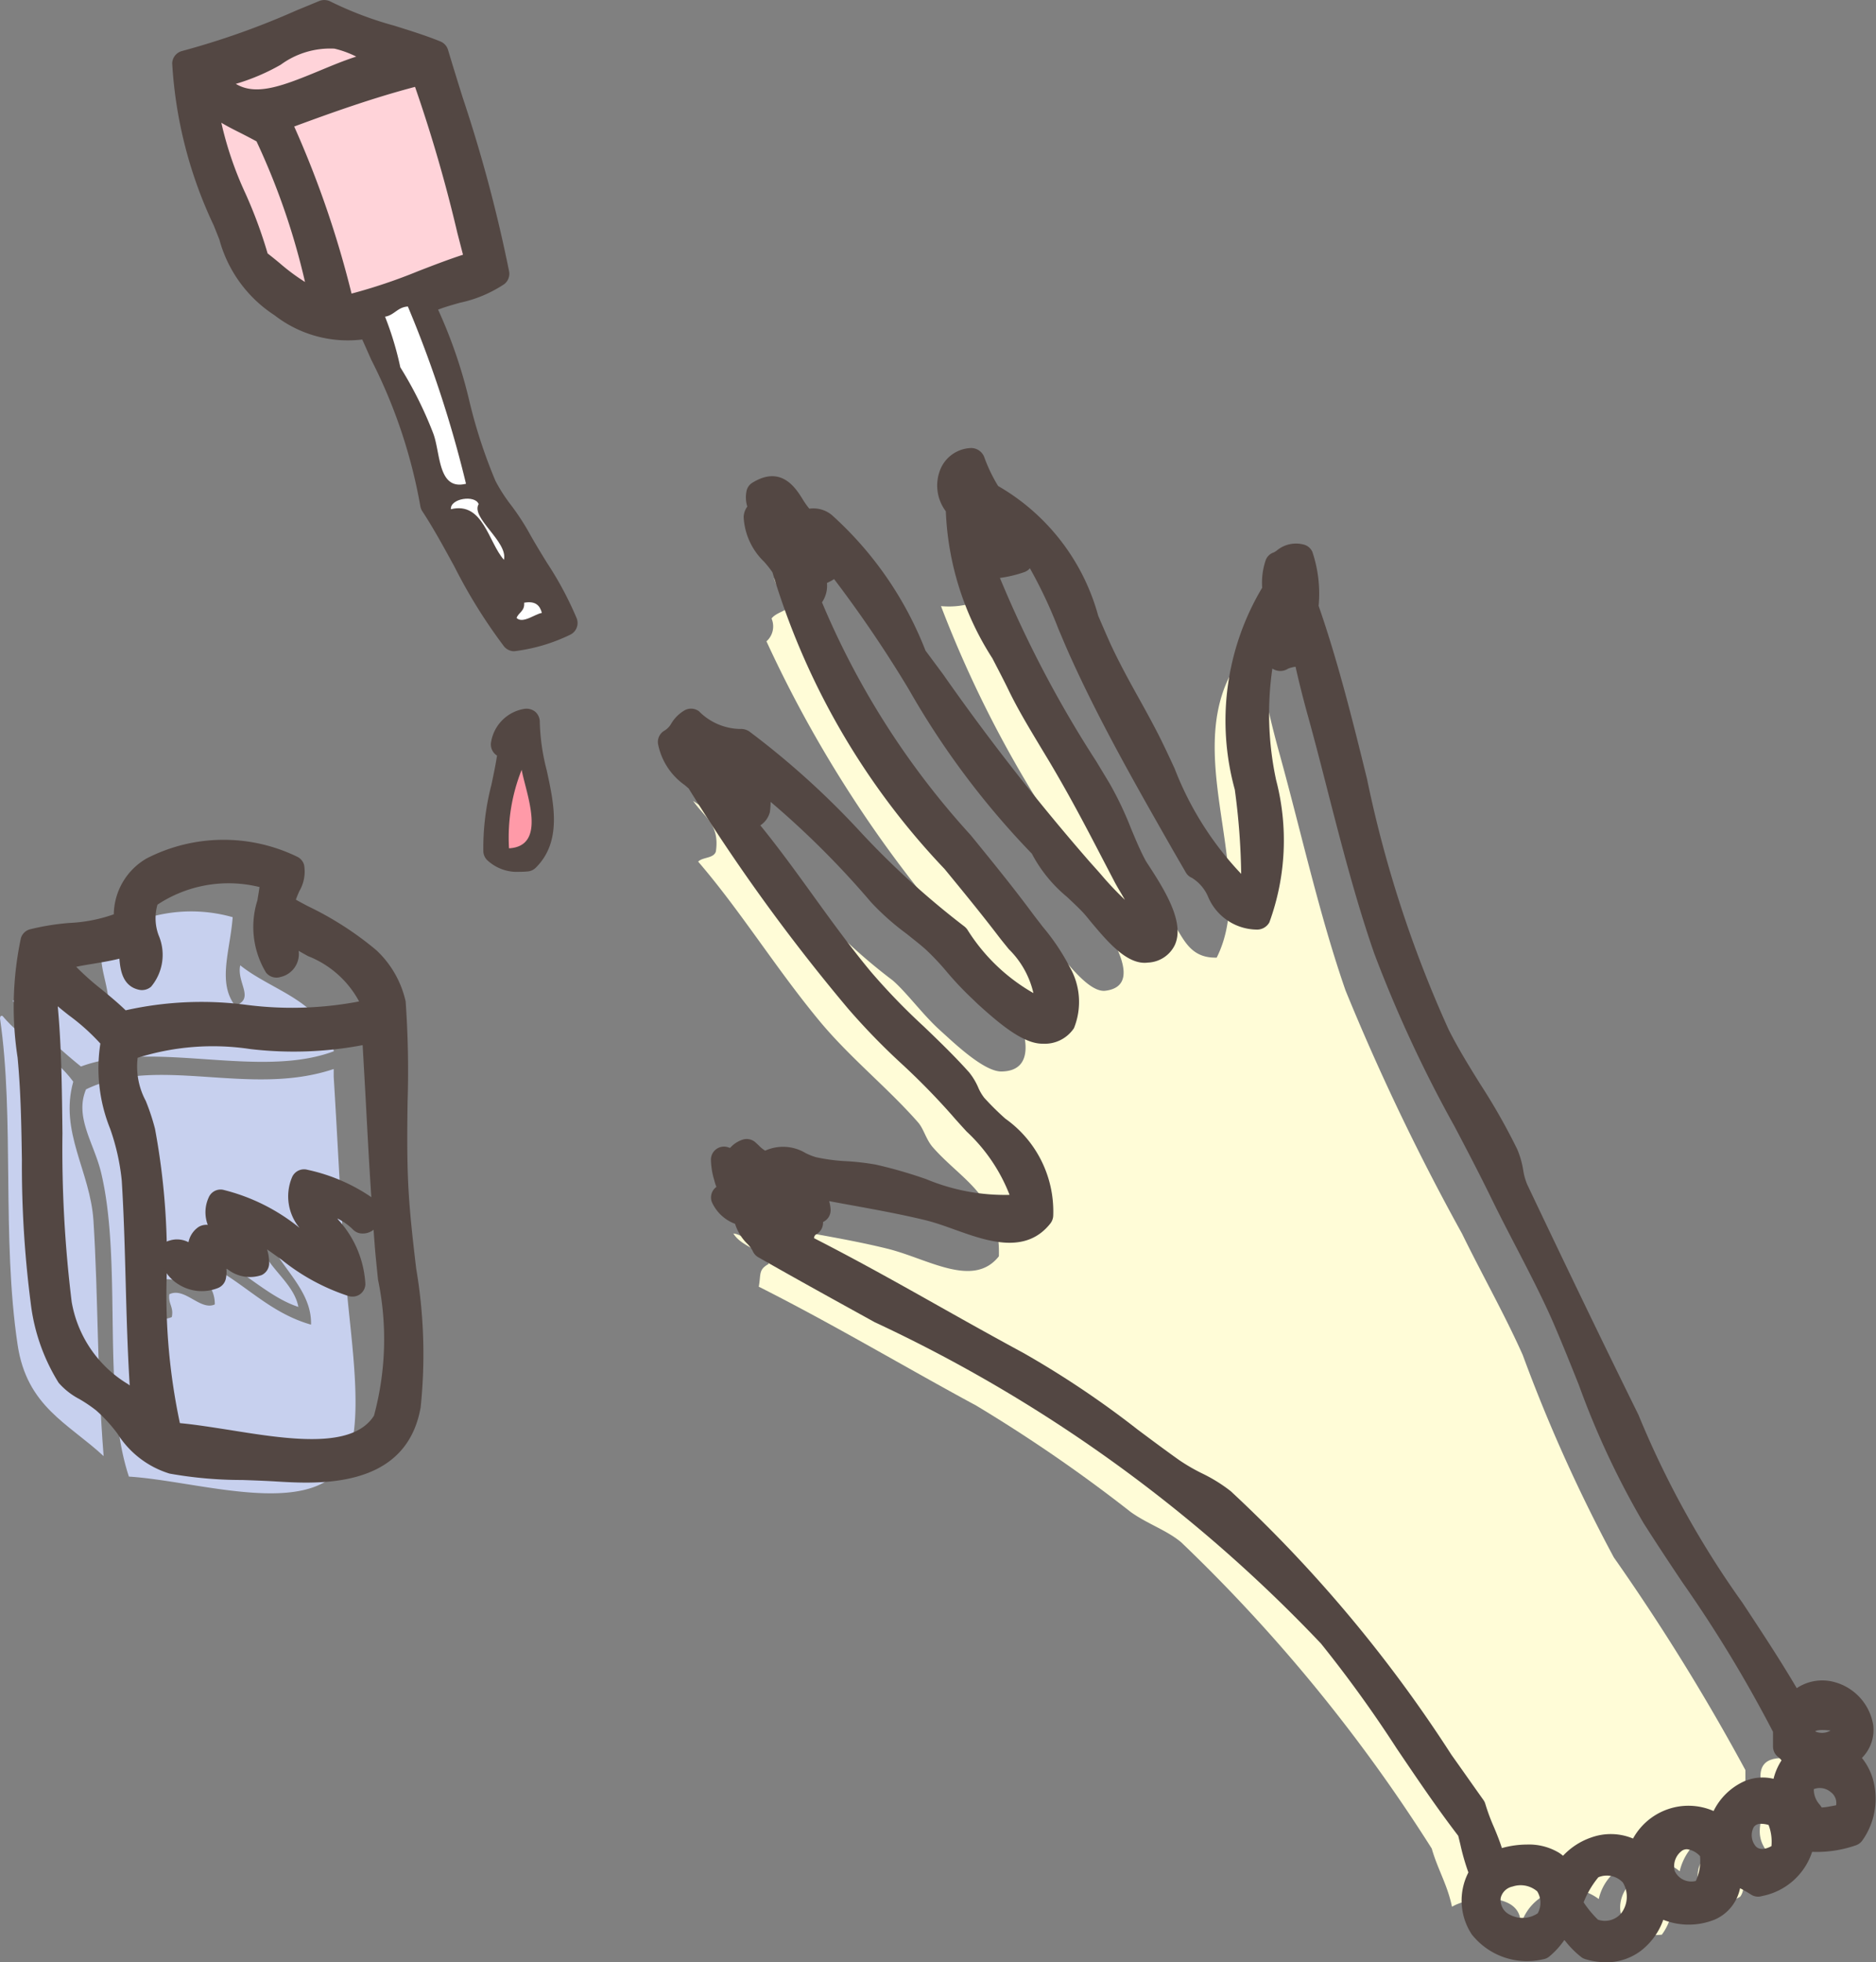 <svg xmlns="http://www.w3.org/2000/svg" viewBox="0 0 14.392 15.045">
  <rect x="0" y="0" width="14.392" height="15.045" fill="#808080" stroke="none"/>
  <defs>
    <style>
      .cls-1 {
        fill: #c7d0ee;
      }

      .cls-2 {
        fill: #fffcd7;
      }

      .cls-3 {
        fill: #534743;
      }

      .cls-4 {
        fill: #fff;
      }

      .cls-5 {
        fill: #ff9aa8;
      }

      .cls-6 {
        fill: #ffd3d9;
      }
    </style>
  </defs>
  <g id="レイヤー_2" data-name="レイヤー 2">
    <g id="SP_レイヤー_1" data-name="SP_レイヤー 1">
      <g>
        <g>
          <path class="cls-1" d="M.776,8.992c.165.692.001,1.695.213,2.329.531.033,1.382.323,1.649-.097.171-.27.05-.967.019-1.378-.048-.651-.061-1.007-.097-1.591V8.196C1.913,8.414,1.212,8.085.66,8.352.57,8.566.722,8.765.776,8.992Zm.233.931c.144-.034.094.126.233.097-.036-.05-.027-.185.019-.213a.457.457,0,0,1,.252.077c-.047-.105-.203-.193-.136-.349.381.072.619.39.912.485-.045-.241-.383-.369-.272-.64a1.279,1.279,0,0,1,.485.213c-.053-.014.014.092-.039.078a.635.635,0,0,0-.407-.175c.096.222.338.398.33.66-.383-.109-.574-.409-.951-.524.041.153.213.175.213.369-.111.051-.231-.136-.349-.078-.01.075.035.095.019.175A.227.227,0,0,1,1.009,9.923Z"/>
          <path class="cls-1" d="M.019,7.789c.159.19.396.303.543.504-.108.387.131.686.155,1.067.037.58.027,1.167.078,1.804-.273-.253-.589-.379-.66-.854C.012,9.486.112,8.569,0,7.808.001,7.796.003,7.785.019,7.789Z"/>
          <path class="cls-1" d="M.621,8.177A4.22,4.22,0,0,1,.097,7.673c.172-.068.41-.069.582-.136.038.085-.003.249.097.272C.932,7.662.687,7.386.815,7.187a1.166,1.166,0,0,1,.97-.155c-.019.257-.119.5.019.679.155-.056.01-.175.039-.31.255.204.645.273.718.659C1.988,8.275,1.174,7.97.621,8.177Z"/>
        </g>
        <g>
          <path class="cls-2" d="M12.826,14.503a.427.427,0,0,1-.077.33C12.177,14.89,12.48,14.112,12.826,14.503Z"/>
          <path class="cls-2" d="M6.442,7.168a4.303,4.303,0,0,0,.407.349c.113.099.233.267.369.388.099.089.331.313.466.31.254-.004.195-.273.116-.446a2.57,2.57,0,0,0-.272-.388A9.419,9.419,0,0,1,5.88,4.917a.153.153,0,0,0,.039-.175c.039-.051.126-.055.155-.116-.045-.064-.114-.105-.136-.194.667.705,1.038,1.705,1.746,2.368a1.463,1.463,0,0,0,.369.427c.09.091.286.386.427.369.344-.043-.048-.548-.097-.64-.097-.182-.158-.392-.272-.582a8.741,8.741,0,0,1-.892-1.727A.625.625,0,0,0,7.51,4.606a2.455,2.455,0,0,0-.175-.349,2.246,2.246,0,0,1,.66,1.067c.254.558.579,1.114.873,1.63.199.085.174.396.466.388.308-.613-.236-1.482.097-2.154a.225.225,0,0,0,.078.175c.048-.037.139-.029.194-.058.029.163.084.37.116.485.163.59.303,1.228.504,1.805a17.628,17.628,0,0,0,.893,1.863c.154.315.329.623.466.931a12.1,12.1,0,0,0,.699,1.552,16.485,16.485,0,0,1,1.009,1.63v.136c.041.03.062.081.117.097a.354.354,0,0,0-.136.291c-.224-.147-.439.048-.485.252a.385.385,0,0,0-.621.213.382.382,0,0,0-.602.214c.035-.269-.371-.245-.524-.155-.034-.167-.111-.29-.155-.446A12.477,12.477,0,0,0,9.062,11.825c-.11-.093-.26-.141-.388-.233a11.691,11.691,0,0,0-1.184-.815c-.554-.299-1.095-.623-1.669-.912.018-.096-.005-.13.077-.175-.053-.115-.208-.128-.272-.233.128.015.188.2.33.136-.011-.164-.216-.133-.272-.252.329.091.737.137,1.125.233.308.076.657.307.854.058.014-.461-.282-.581-.505-.834-.055-.062-.07-.142-.116-.194C6.81,8.34,6.52,8.109,6.287,7.828c-.335-.404-.606-.845-.931-1.222.035-.036.119-.023.136-.078.03-.206-.086-.26-.175-.388A5.261,5.261,0,0,1,6.442,7.168Z"/>
          <path class="cls-2" d="M13.506,13.63c-.009-.177.166-.161.31-.136C13.915,13.703,13.599,13.762,13.506,13.63Z"/>
          <path class="cls-2" d="M13.836,14.251a1.178,1.178,0,0,1-.233.019c-.044-.086-.125-.134-.097-.291C13.671,13.812,13.982,14.04,13.836,14.251Z"/>
          <path class="cls-2" d="M13.331,14.231c.036.091.072.24.02.31C12.954,14.785,12.884,14.036,13.331,14.231Z"/>
        </g>
        <g>
          <path class="cls-3" d="M.257,7.221a2.569,2.569,0,0,0-.019.912C.291,8.737.238,9.33.334,9.977a1.321,1.321,0,0,0,.194.563A2.433,2.433,0,0,0,.8,10.734c.193.157.271.406.524.466a6.082,6.082,0,0,0,.795.058c.49.03.926-.015,1.009-.485a9.765,9.765,0,0,0-.097-1.708c-.021-.457.018-.98-.019-1.378a.664.664,0,0,0-.194-.33,3.637,3.637,0,0,0-.66-.408c.002-.113.098-.219.077-.291-.381-.221-1.31-.168-1.261.407C.806,7.189.484,7.158.257,7.221Zm2.62.524c-.574.215-1.388-.091-1.941.117A4.22,4.22,0,0,1,.412,7.357c.172-.068.41-.069.582-.136.038.085-.003.249.097.272.156-.146-.089-.423.039-.621A1.166,1.166,0,0,1,2.1,6.717c-.019.257-.119.5.019.679.155-.056.01-.175.039-.31C2.414,7.29,2.803,7.359,2.877,7.745Zm-1.572,3.26c-.213-.634-.049-1.637-.213-2.329-.054-.227-.206-.425-.117-.64.552-.267,1.253.062,1.902-.155V7.94c.036.584.049.94.097,1.591.031.411.152,1.108-.019,1.378C2.687,11.329,1.835,11.039,1.305,11.006ZM.315,7.493c.001-.012.003-.023.019-.019.159.19.396.303.543.504-.108.387.131.686.155,1.067.037.58.027,1.167.078,1.804-.273-.253-.589-.379-.66-.854C.327,9.171.427,8.254.315,7.493Z"/>
          <path class="cls-3" d="M2.349,11.367c-.088,0-.169-.005-.236-.009-.082-.005-.168-.008-.253-.011a3.167,3.167,0,0,1-.559-.049.722.722,0,0,1-.399-.305,1.154,1.154,0,0,0-.165-.18,1.101,1.101,0,0,0-.129-.087.549.549,0,0,1-.158-.124,1.482,1.482,0,0,1-.214-.609A8.222,8.222,0,0,1,.168,8.891c-.004-.257-.008-.5-.03-.749L.135,8.108A2.542,2.542,0,0,1,.16,7.194.099.099,0,0,1,.23,7.125a1.855,1.855,0,0,1,.305-.049A1.179,1.179,0,0,0,.873,7.01a.503.503,0,0,1,.253-.429,1.292,1.292,0,0,1,1.161-.009.1.1,0,0,1,.046.06.295.295,0,0,1-.037.201c-.009.021-.019.043-.026.065q.045.025.095.051a2.492,2.492,0,0,1,.522.336.766.766,0,0,1,.225.393,7.547,7.547,0,0,1,.015.765c-.003.207-.005.42.004.618.01.223.036.448.062.666A3.922,3.922,0,0,1,3.227,10.79C3.139,11.291,2.692,11.367,2.349,11.367Zm-.918-.249.046.006ZM1.38,10.911c.119.011.248.032.384.053.442.071.94.15,1.105-.11A2.243,2.243,0,0,0,2.9,9.811c-.01-.099-.02-.191-.026-.273-.032-.424-.048-.724-.065-1.042-.008-.151-.017-.308-.027-.483a2.845,2.845,0,0,1-.862.03,1.924,1.924,0,0,0-.864.067.557.557,0,0,0,.062.33,1.654,1.654,0,0,1,.071.214,5.427,5.427,0,0,1,.09,1.122A4.729,4.729,0,0,0,1.38,10.911Zm-.255.038a.707.707,0,0,0,.083.083c-.011-.035-.021-.07-.031-.107a.092.092,0,0,1-.022.015A.09.09,0,0,1,1.125,10.949ZM.443,7.715c.029.309.032.634.036.974A9.59,9.59,0,0,0,.55,9.982a.916.916,0,0,0,.432.63l.013.01c-.017-.274-.024-.539-.031-.797-.007-.262-.014-.518-.03-.774a1.691,1.691,0,0,0-.089-.397,1.236,1.236,0,0,1-.075-.653A1.607,1.607,0,0,0,.528,7.784C.499,7.761.471,7.739.443,7.715Zm.141-.303a2.1,2.1,0,0,0,.197.175c.061.05.124.102.183.159a2.661,2.661,0,0,1,.933-.041,2.739,2.739,0,0,0,.858-.027.76.76,0,0,0-.393-.348c-.023-.013-.047-.026-.071-.04A.18.18,0,0,1,2.154,7.49a.103.103,0,0,1-.113-.033.676.676,0,0,1-.066-.555c.005-.033.011-.066.016-.101a.989.989,0,0,0-.783.135.376.376,0,0,0,.009.235.38.38,0,0,1-.058.394.107.107,0,0,1-.09.024C.938,7.562.923,7.433.916,7.35c-.064.016-.13.027-.195.038C.673,7.396.627,7.403.583,7.413Z"/>
        </g>
        <g>
          <path class="cls-3" d="M1.557,9.705c-.036-.05-.027-.185.019-.213a.457.457,0,0,1,.252.077c-.047-.105-.203-.193-.136-.349.38.072.619.39.912.485-.045-.241-.383-.369-.272-.64a1.279,1.279,0,0,1,.485.213c-.053-.014.014.092-.039.078a.635.635,0,0,0-.407-.175c.096.222.338.398.33.66-.383-.109-.574-.409-.951-.524.041.153.213.175.213.369-.111.051-.231-.136-.349-.078-.01.075.035.095.019.175a.227.227,0,0,1-.31-.175C1.468,9.575,1.418,9.734,1.557,9.705Z"/>
          <path class="cls-3" d="M2.702,9.941a.105.105,0,0,1-.027-.004,1.614,1.614,0,0,1-.516-.28c-.037-.026-.073-.052-.11-.078a.35.35,0,0,1,.016.106.101.101,0,0,1-.058.091.277.277,0,0,1-.259-.043l-.011-.006a.259.259,0,0,1-.004.074A.099.099,0,0,1,1.67,9.876a.334.334,0,0,1-.299-.028.304.304,0,0,1-.146-.23.1.1,0,0,1,.077-.107.19.19,0,0,1,.144.013.185.185,0,0,1,.079-.118.117.117,0,0,1,.069-.015.271.271,0,0,1,.007-.21.099.099,0,0,1,.11-.059,1.496,1.496,0,0,1,.587.292.378.378,0,0,1-.058-.387A.1.1,0,0,1,2.36,8.969a1.378,1.378,0,0,1,.522.233.1.1,0,0,1,.025.123l-.006.011a.116.116,0,0,1-.037.094.133.133,0,0,1-.11.024.103.103,0,0,1-.046-.027.446.446,0,0,0-.12-.085l.009.012a.793.793,0,0,1,.206.491.099.099,0,0,1-.041.078A.1.1,0,0,1,2.702,9.941Z"/>
        </g>
        <g>
          <path class="cls-3" d="M2.12.915A10.296,10.296,0,0,1,3.245.546,13.049,13.049,0,0,1,3.672,2.021c-.361.104-.661.27-1.048.349A7.475,7.475,0,0,0,2.12.915Z"/>
          <path class="cls-3" d="M2.624,2.47a.1.1,0,0,1-.097-.076A7.275,7.275,0,0,0,2.03.959.098.098,0,0,1,2.027.878.1.1,0,0,1,2.085.821,10.33,10.33,0,0,1,3.221.449.098.098,0,0,1,3.339.51a10.358,10.358,0,0,1,.364,1.228l.066.259a.1.1,0,0,1-.069.121c-.145.042-.285.096-.42.148a3.925,3.925,0,0,1-.636.203ZM2.257.97a7.612,7.612,0,0,1,.44,1.281,4.18,4.18,0,0,0,.511-.172c.111-.043.225-.087.344-.126L3.509,1.787A11.252,11.252,0,0,0,3.184.666C2.858.752,2.549.862,2.257.97Z"/>
        </g>
        <g>
          <path class="cls-3" d="M1.596.566c.386.02.664-.355.99-.291.158.031.304.143.485.194C2.526.483,1.949,1.103,1.596.566Z"/>
          <path class="cls-3" d="M1.965.884A.516.516,0,0,1,1.512.621.1.1,0,0,1,1.509.516a.089.089,0,0,1,.092-.05A.905.905,0,0,0,2.06.318.815.815,0,0,1,2.604.176,1.15,1.15,0,0,1,2.876.28a1.382,1.382,0,0,0,.222.092A.1.1,0,0,1,3.073.569a1.64,1.64,0,0,0-.549.159A1.555,1.555,0,0,1,1.965.884ZM1.809.643c.155.093.351.02.638-.099.094-.039.189-.079.286-.11a.75.75,0,0,0-.167-.061.641.641,0,0,0-.412.123A1.607,1.607,0,0,1,1.809.643Z"/>
        </g>
        <g>
          <path class="cls-3" d="M2.488,2.332a1.47,1.47,0,0,1-.524-.33A5.323,5.323,0,0,1,1.576.721a1.894,1.894,0,0,0,.466.291A6.234,6.234,0,0,1,2.488,2.332Z"/>
          <path class="cls-3" d="M2.489,2.432a.107.107,0,0,1-.024-.003,1.103,1.103,0,0,1-.446-.257c-.037-.03-.074-.061-.113-.089a.102.102,0,0,1-.038-.057,3.071,3.071,0,0,0-.169-.467A2.127,2.127,0,0,1,1.476.721.101.101,0,0,1,1.54.627a.102.102,0,0,1,.11.026.984.984,0,0,0,.291.191c.051.026.102.052.151.081A.102.102,0,0,1,2.13.964a5.584,5.584,0,0,1,.417,1.202l.038.14a.1.1,0,0,1-.025.096A.101.101,0,0,1,2.489,2.432Zm-.436-.489c.031.024.062.049.092.074a1.586,1.586,0,0,0,.195.145A5.373,5.373,0,0,0,1.968,1.084c-.038-.021-.077-.041-.116-.061C1.8.997,1.748.971,1.698.941a2.685,2.685,0,0,0,.184.54A3.521,3.521,0,0,1,2.053,1.943Z"/>
        </g>
        <g>
          <path class="cls-3" d="M3.924,5.689a7.086,7.086,0,0,0-.116.835.271.271,0,0,0,.233.058c.25-.249-.009-.688,0-1.048a.21.21,0,0,0-.175.175C3.897,5.713,3.9,5.69,3.924,5.689Zm.078.214c.033.18.2.584-.097.602A1.403,1.403,0,0,1,4.002,5.902Z"/>
          <path class="cls-3" d="M3.986,6.684a.333.333,0,0,1-.25-.091.1.1,0,0,1-.028-.064A1.924,1.924,0,0,1,3.77,6.017c.016-.077.032-.151.043-.224a.099.099,0,0,1-.03-.029.101.101,0,0,1-.015-.078.309.309,0,0,1,.253-.251.108.108,0,0,1,.084.021.102.102,0,0,1,.036.079,1.629,1.629,0,0,0,.053.37c.056.256.119.546-.083.747a.099.099,0,0,1-.06.029A.593.593,0,0,1,3.986,6.684Z"/>
        </g>
        <g>
          <path class="cls-3" d="M2.838,2.487a5.206,5.206,0,0,1,.485,1.378c.219.331.376.724.621,1.028a1.246,1.246,0,0,0,.388-.116,6.013,6.013,0,0,0-.369-.66c-.076-.139-.197-.266-.252-.388-.204-.448-.236-.958-.485-1.397.165-.106.429-.114.582-.233A15.735,15.735,0,0,0,3.342.411,8.62,8.62,0,0,1,2.488.1,7.602,7.602,0,0,1,1.421.488a3.317,3.317,0,0,0,.31,1.203c.119.289.164.477.427.64A.781.781,0,0,0,2.838,2.487ZM3.963,4.738c.015-.043.064-.052.058-.117.088-.017.121.021.136.078C4.101,4.709,4.011,4.784,3.963,4.738Zm-.504-.834c-.006-.083.186-.111.213-.039-.063.104.227.289.194.427C3.746,4.158,3.708,3.844,3.459,3.903ZM2.954,2.429c.072-.012.095-.073.175-.078A8.886,8.886,0,0,1,3.575,3.709c-.218.054-.194-.237-.252-.388a2.992,2.992,0,0,0-.252-.505A2.429,2.429,0,0,0,2.954,2.429Z"/>
          <path class="cls-3" d="M3.944,4.993a.101.101,0,0,1-.078-.038,4.049,4.049,0,0,1-.381-.613C3.407,4.2,3.327,4.052,3.24,3.92a.107.107,0,0,1-.016-.043,3.997,3.997,0,0,0-.376-1.119c-.023-.052-.046-.104-.069-.155a.916.916,0,0,1-.673-.186,1.005,1.005,0,0,1-.423-.58l-.043-.108A3.353,3.353,0,0,1,1.321.486.101.101,0,0,1,1.397.391,6.007,6.007,0,0,0,2.274.08L2.451.007a.104.104,0,0,1,.085.005,2.722,2.722,0,0,0,.489.185c.121.038.241.075.354.121a.101.101,0,0,1,.058.064c.036.12.074.243.113.367a11.214,11.214,0,0,1,.356,1.333.101.101,0,0,1-.037.096.978.978,0,0,1-.34.143c-.06.017-.117.033-.168.053a3.759,3.759,0,0,1,.241.706,3.898,3.898,0,0,0,.199.607,1.238,1.238,0,0,0,.119.185,1.886,1.886,0,0,1,.13.196c.048.087.097.167.145.245a2.636,2.636,0,0,1,.229.427.1.1,0,0,1-.053.128,1.355,1.355,0,0,1-.418.124Zm-.422-.997c.048.083.094.168.139.251.075.138.15.278.235.408.008-.01.015-.018.021-.025a.102.102,0,0,1,.085-.107.318.318,0,0,1,.085-.004c-.02-.033-.041-.066-.062-.1L3.963,4.316a.102.102,0,0,1-.073.073.099.099,0,0,1-.099-.03.833.833,0,0,1-.108-.177C3.616,4.05,3.58,3.999,3.521,3.996Zm-.353-1.212c.016.026.033.053.049.083-.021-.059-.044-.118-.066-.175A.56.56,0,0,1,3.168,2.784ZM1.522.566a3.534,3.534,0,0,0,.302,1.087l.044.11a.815.815,0,0,0,.343.483.684.684,0,0,0,.599.144.096.096,0,0,1,.051-.001l.01-.018A.1.1,0,0,1,2.938,2.33a.102.102,0,0,0,.038-.021.268.268,0,0,1,.147-.058c.008-.005.025,0,.037.005l.012-.009a1.12,1.12,0,0,1,.304-.119,1.155,1.155,0,0,0,.222-.078A11.834,11.834,0,0,0,3.36.808C3.325.699,3.292.591,3.26.486,3.166.45,3.066.42,2.966.388A3.239,3.239,0,0,1,2.484.21L2.35.265A6.623,6.623,0,0,1,1.522.566Z"/>
        </g>
        <g>
          <path class="cls-3" d="M5.147,5.689c.022.146.125.211.213.291A14.249,14.249,0,0,0,6.583,7.668c.239.287.549.526.796.815a1.543,1.543,0,0,1,.485.757c-.394.099-.762-.13-1.164-.213-.143-.029-.323-.021-.466-.058-.119-.031-.21-.132-.349-.039a.278.278,0,0,1-.155-.097c-.085.029-.049.103-.175.058-.001.132.089.228,0,.291.028.075.108.098.175.136.008.115.098.148.136.233,1.564.899,3.231,1.645,4.347,2.988.39.47.68.993,1.067,1.494a2.021,2.021,0,0,0,.097.33c-.172.3.027.629.446.563a.572.572,0,0,0,.155-.213c.082.06.132.153.213.213a.386.386,0,0,0,.505-.368c.137.151.617.167.563-.233a1.084,1.084,0,0,1,.233.116c.184-.055.335-.144.33-.388.051.077.256.049.388,0a.415.415,0,0,0-.078-.582c.388-.21-.1-.715-.369-.368a15.521,15.521,0,0,1-1.281-2.212c-.287-.581-.573-1.177-.854-1.766-.04-.085-.038-.186-.078-.272-.148-.315-.366-.599-.524-.912A27.406,27.406,0,0,1,10.018,4.66a1.002,1.002,0,0,0-.039-.388c-.097-.019-.116.04-.175.058a.563.563,0,0,0-.019.213c-.525.559-.086,1.625-.175,2.348a2.624,2.624,0,0,1-.795-1.184c-.114-.231-.271-.479-.388-.737-.213-.468-.366-.984-.834-1.164a1.198,1.198,0,0,1-.136-.272c-.183.008-.213.25-.097.349a2.719,2.719,0,0,0,.466,1.359c.091.188.208.371.31.543.19.32.321.582.505.931a.726.726,0,0,1,.155.408A1.511,1.511,0,0,1,8.29,6.678,19.799,19.799,0,0,1,7.01,5.029,2.639,2.639,0,0,0,6.311,4.02C6.286,3.993,6.227,4,6.175,4c-.122-.073-.14-.342-.349-.214-.013.084.034.109.058.155-.005.068-.072-.049-.077.019.005.195.139.262.213.388A7.393,7.393,0,0,0,7.747,7.125c.148.194.337.358.272.64A1.46,1.46,0,0,1,7.34,7.183c-.609-.439-1.035-1.06-1.649-1.494a.54.54,0,0,1-.388-.155C5.227,5.576,5.238,5.636,5.147,5.689Zm8.674,7.626c-.009-.177.166-.161.31-.136C14.23,13.388,13.914,13.447,13.821,13.315Zm0,.349c.166-.167.477.061.33.272a1.178,1.178,0,0,1-.233.019C13.874,13.869,13.793,13.821,13.821,13.664Zm-.175.252c.036.091.072.24.019.31C13.269,14.47,13.199,13.721,13.646,13.916Zm-.505.272a.427.427,0,0,1-.077.33C12.492,14.575,12.795,13.797,13.142,14.188Zm-1.106.407a.858.858,0,0,1,.175-.291c.517-.162.47.649,0,.504A.99.99,0,0,1,12.035,14.595Zm-.621-.058c.041-.282.659-.249.466.194C11.701,14.892,11.38,14.773,11.415,14.537ZM5.632,5.824A5.261,5.261,0,0,1,6.757,6.853a4.303,4.303,0,0,0,.407.349c.113.099.233.267.369.388.099.089.331.313.466.31.254-.004.195-.273.116-.446a2.57,2.57,0,0,0-.272-.388A9.419,9.419,0,0,1,6.195,4.602a.153.153,0,0,0,.039-.175c.039-.051.126-.055.155-.116-.045-.064-.114-.105-.136-.194C6.92,4.821,7.29,5.822,7.999,6.484a1.463,1.463,0,0,0,.369.427c.09.091.286.386.427.369.344-.043-.048-.548-.097-.64-.097-.182-.158-.392-.272-.582A8.741,8.741,0,0,1,7.534,4.33a.625.625,0,0,0,.291-.039A2.455,2.455,0,0,0,7.65,3.942a2.246,2.246,0,0,1,.66,1.067c.254.558.579,1.114.873,1.63.199.085.174.396.466.388.308-.613-.236-1.482.097-2.154a.225.225,0,0,0,.078.175c.048-.037.139-.029.194-.058.03.163.084.37.116.485.163.59.303,1.228.504,1.805a17.628,17.628,0,0,0,.893,1.863c.154.315.329.623.466.931a12.1,12.1,0,0,0,.699,1.552,16.485,16.485,0,0,1,1.009,1.63v.136c.041.03.062.081.117.097a.354.354,0,0,0-.136.291c-.224-.147-.439.048-.485.252a.385.385,0,0,0-.621.213.382.382,0,0,0-.602.214c.035-.269-.371-.245-.524-.155-.034-.167-.111-.29-.155-.446A12.477,12.477,0,0,0,9.377,11.51c-.11-.093-.26-.141-.388-.233a11.691,11.691,0,0,0-1.184-.815C7.251,10.163,6.71,9.84,6.136,9.55c.018-.096-.005-.13.077-.175-.053-.115-.208-.128-.272-.233.128.015.188.2.33.136-.011-.164-.216-.133-.272-.252.329.091.737.137,1.125.233.308.076.657.307.854.058.014-.461-.282-.581-.505-.834-.055-.062-.07-.142-.116-.194-.234-.264-.524-.495-.757-.776-.335-.404-.606-.845-.931-1.222.035-.036.119-.023.136-.078C5.837,6.006,5.721,5.952,5.632,5.824Z"/>
          <path class="cls-3" d="M12.321,15.045a.57.57,0,0,1-.158-.024.1.1,0,0,1-.032-.016.72.72,0,0,1-.121-.121l-.009-.01a.618.618,0,0,1-.116.127.098.098,0,0,1-.048.021.54.54,0,0,1-.546-.191.471.471,0,0,1-.026-.475,1.723,1.723,0,0,1-.062-.216l-.016-.065c-.171-.223-.324-.451-.473-.671a9.617,9.617,0,0,0-.58-.803A11.293,11.293,0,0,0,6.71,10.137c-.299-.165-.599-.33-.895-.499A.1.1,0,0,1,5.774,9.59.233.233,0,0,0,5.73,9.533a.371.371,0,0,1-.091-.15.316.316,0,0,1-.178-.167A.1.1,0,0,1,5.496,9.1a.354.354,0,0,1-.016-.05A.578.578,0,0,1,5.454,8.89a.1.1,0,0,1,.134-.093l.013.004a.219.219,0,0,1,.095-.063.101.101,0,0,1,.099.02l.025.023a.241.241,0,0,0,.05.041.335.335,0,0,1,.311.019.497.497,0,0,0,.078.031,1.423,1.423,0,0,0,.237.031,1.911,1.911,0,0,1,.223.026,3.531,3.531,0,0,1,.388.112,1.569,1.569,0,0,0,.638.12,1.31,1.31,0,0,0-.33-.486c-.039-.043-.077-.084-.113-.126a5.403,5.403,0,0,0-.384-.392,5.182,5.182,0,0,1-.412-.424A14.383,14.383,0,0,1,5.283,6.045L5.254,6.02a.504.504,0,0,1-.206-.317.1.1,0,0,1,.049-.101A.147.147,0,0,0,5.15,5.547a.287.287,0,0,1,.102-.101.102.102,0,0,1,.11.007.455.455,0,0,0,.316.136.115.115,0,0,1,.069.018,6.318,6.318,0,0,1,.851.768,6.397,6.397,0,0,0,.799.727.113.113,0,0,1,.024.025,1.437,1.437,0,0,0,.507.487.688.688,0,0,0-.189-.337c-.024-.03-.049-.06-.073-.091-.135-.177-.277-.35-.42-.524A5.636,5.636,0,0,1,5.926,4.388a.765.765,0,0,0-.065-.082.512.512,0,0,1-.156-.342.144.144,0,0,1,.028-.08.236.236,0,0,1-.007-.113.098.098,0,0,1,.046-.07c.222-.137.333.042.386.127A.548.548,0,0,0,6.209,3.9a.222.222,0,0,1,.174.05,2.728,2.728,0,0,1,.717,1.038l.133.179a17.152,17.152,0,0,0,1.13,1.444c.027.03.055.061.082.092A2.45,2.45,0,0,0,8.63,6.899l-.026-.045c-.018-.03-.036-.06-.052-.09L8.456,6.58c-.135-.26-.253-.484-.407-.743l-.067-.111c-.085-.142-.174-.288-.247-.44-.038-.078-.08-.158-.122-.239A2.245,2.245,0,0,1,7.256,3.92a.328.328,0,0,1-.049-.302.264.264,0,0,1,.244-.183.108.108,0,0,1,.098.065,1.226,1.226,0,0,0,.108.226,1.65,1.65,0,0,1,.768.995q.045.105.091.209c.066.143.144.286.221.424.059.106.116.21.166.31.038.077.074.154.109.23A2.452,2.452,0,0,0,9.522,6.7a5.304,5.304,0,0,0-.049-.646,1.987,1.987,0,0,1,.21-1.548.537.537,0,0,1,.028-.214.099.099,0,0,1,.062-.057.158.158,0,0,0,.023-.015.23.23,0,0,1,.201-.046.1.1,0,0,1,.071.057,1.005,1.005,0,0,1,.048.414c.148.425.262.883.371,1.326a9.113,9.113,0,0,0,.627,1.924c.072.143.159.284.244.42a4.793,4.793,0,0,1,.281.495.677.677,0,0,1,.046.158.48.48,0,0,0,.031.113c.28.589.566,1.184.853,1.765a7.142,7.142,0,0,0,.799,1.443c.139.211.283.428.416.654a.353.353,0,0,1,.295-.045.409.409,0,0,1,.292.33.305.305,0,0,1-.087.25.47.47,0,0,1,.095.208.552.552,0,0,1-.092.425.101.101,0,0,1-.047.036.911.911,0,0,1-.338.051.505.505,0,0,1-.385.339.098.098,0,0,1-.083-.011c-.025-.016-.055-.034-.085-.049a.334.334,0,0,1-.191.239.533.533,0,0,1-.398.003.517.517,0,0,1-.175.24A.442.442,0,0,1,12.321,15.045Zm-.062-.327a.163.163,0,0,0,.183-.055.211.211,0,0,0,.008-.23.169.169,0,0,0-.188-.04.707.707,0,0,0-.113.192A.808.808,0,0,0,12.259,14.718Zm-.746-.167a.124.124,0,0,0,.072.13.207.207,0,0,0,.212-.012.167.167,0,0,0-.004-.168.195.195,0,0,0-.189-.037A.117.117,0,0,0,11.513,14.551Zm1.111-.216a.37.37,0,0,1,.048.124l.009-.002a.293.293,0,0,1-.023-.052.33.33,0,0,1-.015-.084A.111.111,0,0,1,12.625,14.335Zm.318-.157a.069.069,0,0,0-.035.009.147.147,0,0,0-.059.158.14.14,0,0,0,.162.076.373.373,0,0,0,.032-.19A.164.164,0,0,0,12.943,14.178Zm-1.227-.036a.446.446,0,0,1,.245.063.287.287,0,0,1,.031.023.533.533,0,0,1,.219-.141.443.443,0,0,1,.318.009.486.486,0,0,1,.262-.223.481.481,0,0,1,.356.012.484.484,0,0,1,.24-.23.358.358,0,0,1,.22-.017.46.46,0,0,1,.061-.141l0-.001a.187.187,0,0,0-.025-.025.1.1,0,0,1-.04-.08v-.113a10.079,10.079,0,0,0-.695-1.146c-.1-.149-.2-.3-.298-.454a6.389,6.389,0,0,1-.496-1.058c-.068-.17-.137-.342-.209-.507-.083-.186-.182-.377-.278-.562-.063-.121-.126-.243-.186-.366-.089-.182-.185-.366-.283-.552a9.942,9.942,0,0,1-.614-1.322c-.139-.399-.25-.828-.357-1.244-.049-.192-.098-.382-.149-.567-.016-.056-.062-.226-.098-.388a.233.233,0,0,0-.056.014.111.111,0,0,1-.122,0A2.419,2.419,0,0,0,9.79,5.981,1.832,1.832,0,0,1,9.738,7.072a.108.108,0,0,1-.1.055.41.41,0,0,1-.371-.254.314.314,0,0,0-.124-.143.097.097,0,0,1-.047-.043L9.001,6.523c-.272-.477-.554-.969-.782-1.472-.035-.076-.067-.153-.1-.231a3.561,3.561,0,0,0-.218-.463.101.101,0,0,1-.042.029.948.948,0,0,1-.188.045A8.755,8.755,0,0,0,8.41,5.837l.102.169A2.618,2.618,0,0,1,8.676,6.35c.035.084.069.166.11.243.006.012.02.032.036.057.132.203.266.434.19.597a.24.24,0,0,1-.205.133c-.16.022-.314-.165-.438-.312-.028-.035-.053-.065-.073-.085-.039-.04-.076-.074-.111-.107a1.083,1.083,0,0,1-.269-.331,6.282,6.282,0,0,1-.943-1.258A9.406,9.406,0,0,0,6.399,4.44a.438.438,0,0,1-.049.027L6.344,4.47a.223.223,0,0,1-.038.148,6.197,6.197,0,0,0,1.14,1.784c.159.195.324.397.478.605.024.032.05.065.076.099a1.677,1.677,0,0,1,.206.307.538.538,0,0,1,.033.47.269.269,0,0,1-.239.119h-.003c-.148,0-.326-.15-.496-.304L7.467,7.665a2.475,2.475,0,0,1-.206-.217,1.907,1.907,0,0,0-.162-.171c-.045-.04-.095-.078-.143-.117a1.943,1.943,0,0,1-.273-.242,6.748,6.748,0,0,0-.771-.77.582.582,0,0,1-.006.079.173.173,0,0,1-.073.101c.141.173.275.358.405.538.14.194.285.394.442.583a4.942,4.942,0,0,0,.407.421c.118.113.239.23.348.352a.497.497,0,0,1,.068.112.354.354,0,0,0,.048.083,2.081,2.081,0,0,0,.162.16A.872.872,0,0,1,8.08,9.32a.104.104,0,0,1-.021.059c-.191.244-.492.135-.733.049-.075-.027-.15-.054-.223-.072-.18-.044-.366-.078-.546-.111-.067-.012-.132-.024-.196-.036a.274.274,0,0,1,.011.063.099.099,0,0,1-.058.097.1.1,0,0,1-.052.094.036.036,0,0,0-.017.03c.337.172.665.356.983.535.208.117.416.233.625.346a7.223,7.223,0,0,1,.874.586c.107.08.213.159.32.235a1.44,1.44,0,0,0,.172.1,1.199,1.199,0,0,1,.223.138,10.548,10.548,0,0,1,1.693,2.021c.082.115.163.231.245.346a.101.101,0,0,1,.015.031,1.53,1.53,0,0,0,.067.18c.021.05.042.102.06.158A.723.723,0,0,1,11.716,14.142Zm1.542.082.018.002a.359.359,0,0,1-.033-.102l-.009.004-.011.003a.103.103,0,0,1,.018.05c.002.015.002.03.003.044Zm.253-.241a.064.064,0,0,0-.055.024.132.132,0,0,0,.014.148c.032.034.081.021.121-.001a.362.362,0,0,0-.022-.162A.198.198,0,0,0,13.511,13.983Zm.223-.115.005.012a.779.779,0,0,1,.029.087.107.107,0,0,1,.023-.011l.008-.002-.002-.003a.559.559,0,0,1-.054-.09Zm.182-.151a.172.172,0,0,0,.046.12l.015.021a.483.483,0,0,0,.066-.009l.044-.008a.103.103,0,0,0-.041-.101A.129.129,0,0,0,13.915,13.717Zm.042-.211a.329.329,0,0,1,.087.012.101.101,0,0,1-.012-.038.336.336,0,0,1-.111,0,.09.09,0,0,1-.002.028A.324.324,0,0,1,13.957,13.506Zm-.031-.231a.129.129,0,0,0,.11-.003l.007-.004C13.957,13.258,13.933,13.268,13.926,13.274ZM5.94,9.478l.098.056,0-.002c.004-.021.005-.038.007-.053a.254.254,0,0,1,.03-.11c-.015-.01-.033-.021-.051-.031a.419.419,0,0,1-.168-.143.1.1,0,0,1,.002-.105.102.102,0,0,1,.045-.038l-.003-.022a.09.09,0,0,1-.03,0,.289.289,0,0,1-.147-.066.193.193,0,0,1-.051.03l.001.003a.29.29,0,0,1,.007.183c.013.008.029.016.048.025.017.008.033.016.048.025a.099.099,0,0,1,.051.08c.003.035.018.053.051.09A.496.496,0,0,1,5.94,9.478Zm-.68-3.75a.41.41,0,0,0,.123.14l.043.038a.103.103,0,0,1,.018.022q.084.138.173.275a.249.249,0,0,1,.087-.037l.007-.002c.006-.081-.029-.121-.088-.188A1.123,1.123,0,0,1,5.55,5.881a.1.1,0,0,1-.006-.102.679.679,0,0,1-.232-.113A.333.333,0,0,1,5.261,5.728Zm4.485-.954.02.002a.1.1,0,0,1,.08.093.225.225,0,0,0,.011.059c.018-.005.037-.008.054-.011a.26.26,0,0,0,.06-.015l.02-.008q-.032-.101-.066-.201a.098.098,0,0,1-.006-.034,1.671,1.671,0,0,0-.009-.272l-.02.014a.872.872,0,0,0-.003.141.1.1,0,0,1-.027.071.755.755,0,0,0-.115.162ZM5.923,4.051a.524.524,0,0,0,.089.125.832.832,0,0,1,.094.123.098.098,0,0,1,.011.028l.019.077a.105.105,0,0,1,.018-.037.256.256,0,0,1,.089-.07A.35.35,0,0,1,6.155,4.14a.095.095,0,0,1-.001-.042.094.094,0,0,1-.031-.012A.422.422,0,0,1,5.99,3.934L5.982,3.921a.092.092,0,0,1,.002.029A.151.151,0,0,1,5.923,4.051Zm1.479-.382-.006.014a.123.123,0,0,0,.027.125.1.1,0,0,1,.035.085,1.053,1.053,0,0,0,.027.349.094.094,0,0,1,.072-.009A.379.379,0,0,0,7.69,4.225c-.019-.04-.042-.079-.064-.119-.022-.039-.045-.078-.065-.119A.102.102,0,0,1,7.559,3.9L7.556,3.9a.1.1,0,0,1-.045-.035A1.067,1.067,0,0,1,7.402,3.669Z"/>
        </g>
        <g>
          <path class="cls-4" d="M3.575,3.709c-.218.054-.194-.237-.252-.388a2.992,2.992,0,0,0-.252-.505,2.429,2.429,0,0,0-.117-.388c.072-.012.095-.073.175-.078A8.886,8.886,0,0,1,3.575,3.709Z"/>
          <path class="cls-4" d="M3.672,3.865c-.063.104.227.289.194.427-.12-.134-.159-.448-.407-.388C3.453,3.821,3.645,3.792,3.672,3.865Z"/>
          <path class="cls-5" d="M3.905,6.504a1.403,1.403,0,0,1,.097-.602C4.035,6.082,4.202,6.487,3.905,6.504Z"/>
          <path class="cls-4" d="M4.157,4.699c-.056.01-.146.085-.194.039.015-.043.064-.052.058-.117C4.109,4.605,4.142,4.643,4.157,4.699Z"/>
        </g>
        <g>
          <path class="cls-6" d="M1.576.721a1.894,1.894,0,0,0,.466.291,6.234,6.234,0,0,1,.446,1.32,1.47,1.47,0,0,1-.524-.33A5.323,5.323,0,0,1,1.576.721Z"/>
          <path class="cls-3" d="M2.489,2.432a.107.107,0,0,1-.024-.003,1.103,1.103,0,0,1-.446-.257c-.037-.03-.074-.061-.113-.089a.102.102,0,0,1-.038-.057,3.071,3.071,0,0,0-.169-.467A2.127,2.127,0,0,1,1.476.721.101.101,0,0,1,1.54.627a.102.102,0,0,1,.11.026.984.984,0,0,0,.291.191c.051.026.102.052.151.081A.102.102,0,0,1,2.13.964a5.584,5.584,0,0,1,.417,1.202l.038.14a.1.1,0,0,1-.025.096A.101.101,0,0,1,2.489,2.432Zm-.436-.489c.031.024.062.049.092.074a1.586,1.586,0,0,0,.195.145A5.373,5.373,0,0,0,1.968,1.084c-.038-.021-.077-.041-.116-.061C1.8.997,1.748.971,1.698.941a2.685,2.685,0,0,0,.184.54A3.521,3.521,0,0,1,2.053,1.943Z"/>
        </g>
        <g>
          <path class="cls-6" d="M3.071.469c-.545.014-1.121.634-1.475.097.386.02.664-.355.99-.291C2.743.306,2.89.418,3.071.469Z"/>
          <path class="cls-3" d="M1.965.884A.516.516,0,0,1,1.512.621.1.1,0,0,1,1.509.516a.089.089,0,0,1,.092-.05A.905.905,0,0,0,2.06.318.815.815,0,0,1,2.604.176,1.15,1.15,0,0,1,2.876.28a1.382,1.382,0,0,0,.222.092A.1.1,0,0,1,3.073.569a1.64,1.64,0,0,0-.549.159A1.555,1.555,0,0,1,1.965.884ZM1.809.643c.155.093.351.02.638-.099.094-.039.189-.079.286-.11a.75.75,0,0,0-.167-.061.641.641,0,0,0-.412.123A1.607,1.607,0,0,1,1.809.643Z"/>
        </g>
        <g>
          <path class="cls-6" d="M2.624,2.37A7.475,7.475,0,0,0,2.12.915,10.296,10.296,0,0,1,3.245.546,13.049,13.049,0,0,1,3.672,2.021C3.311,2.125,3.011,2.291,2.624,2.37Z"/>
          <path class="cls-3" d="M2.624,2.47a.1.1,0,0,1-.097-.076A7.275,7.275,0,0,0,2.03.959.098.098,0,0,1,2.027.878.1.1,0,0,1,2.085.821,10.33,10.33,0,0,1,3.221.449.098.098,0,0,1,3.339.51a10.358,10.358,0,0,1,.364,1.228l.066.259a.1.1,0,0,1-.069.121c-.145.042-.285.096-.42.148a3.925,3.925,0,0,1-.636.203ZM2.257.97a7.612,7.612,0,0,1,.44,1.281,4.18,4.18,0,0,0,.511-.172c.111-.043.225-.087.344-.126L3.509,1.787A11.252,11.252,0,0,0,3.184.666C2.858.752,2.549.862,2.257.97Z"/>
        </g>
      </g>
    </g>
  </g>
</svg>
